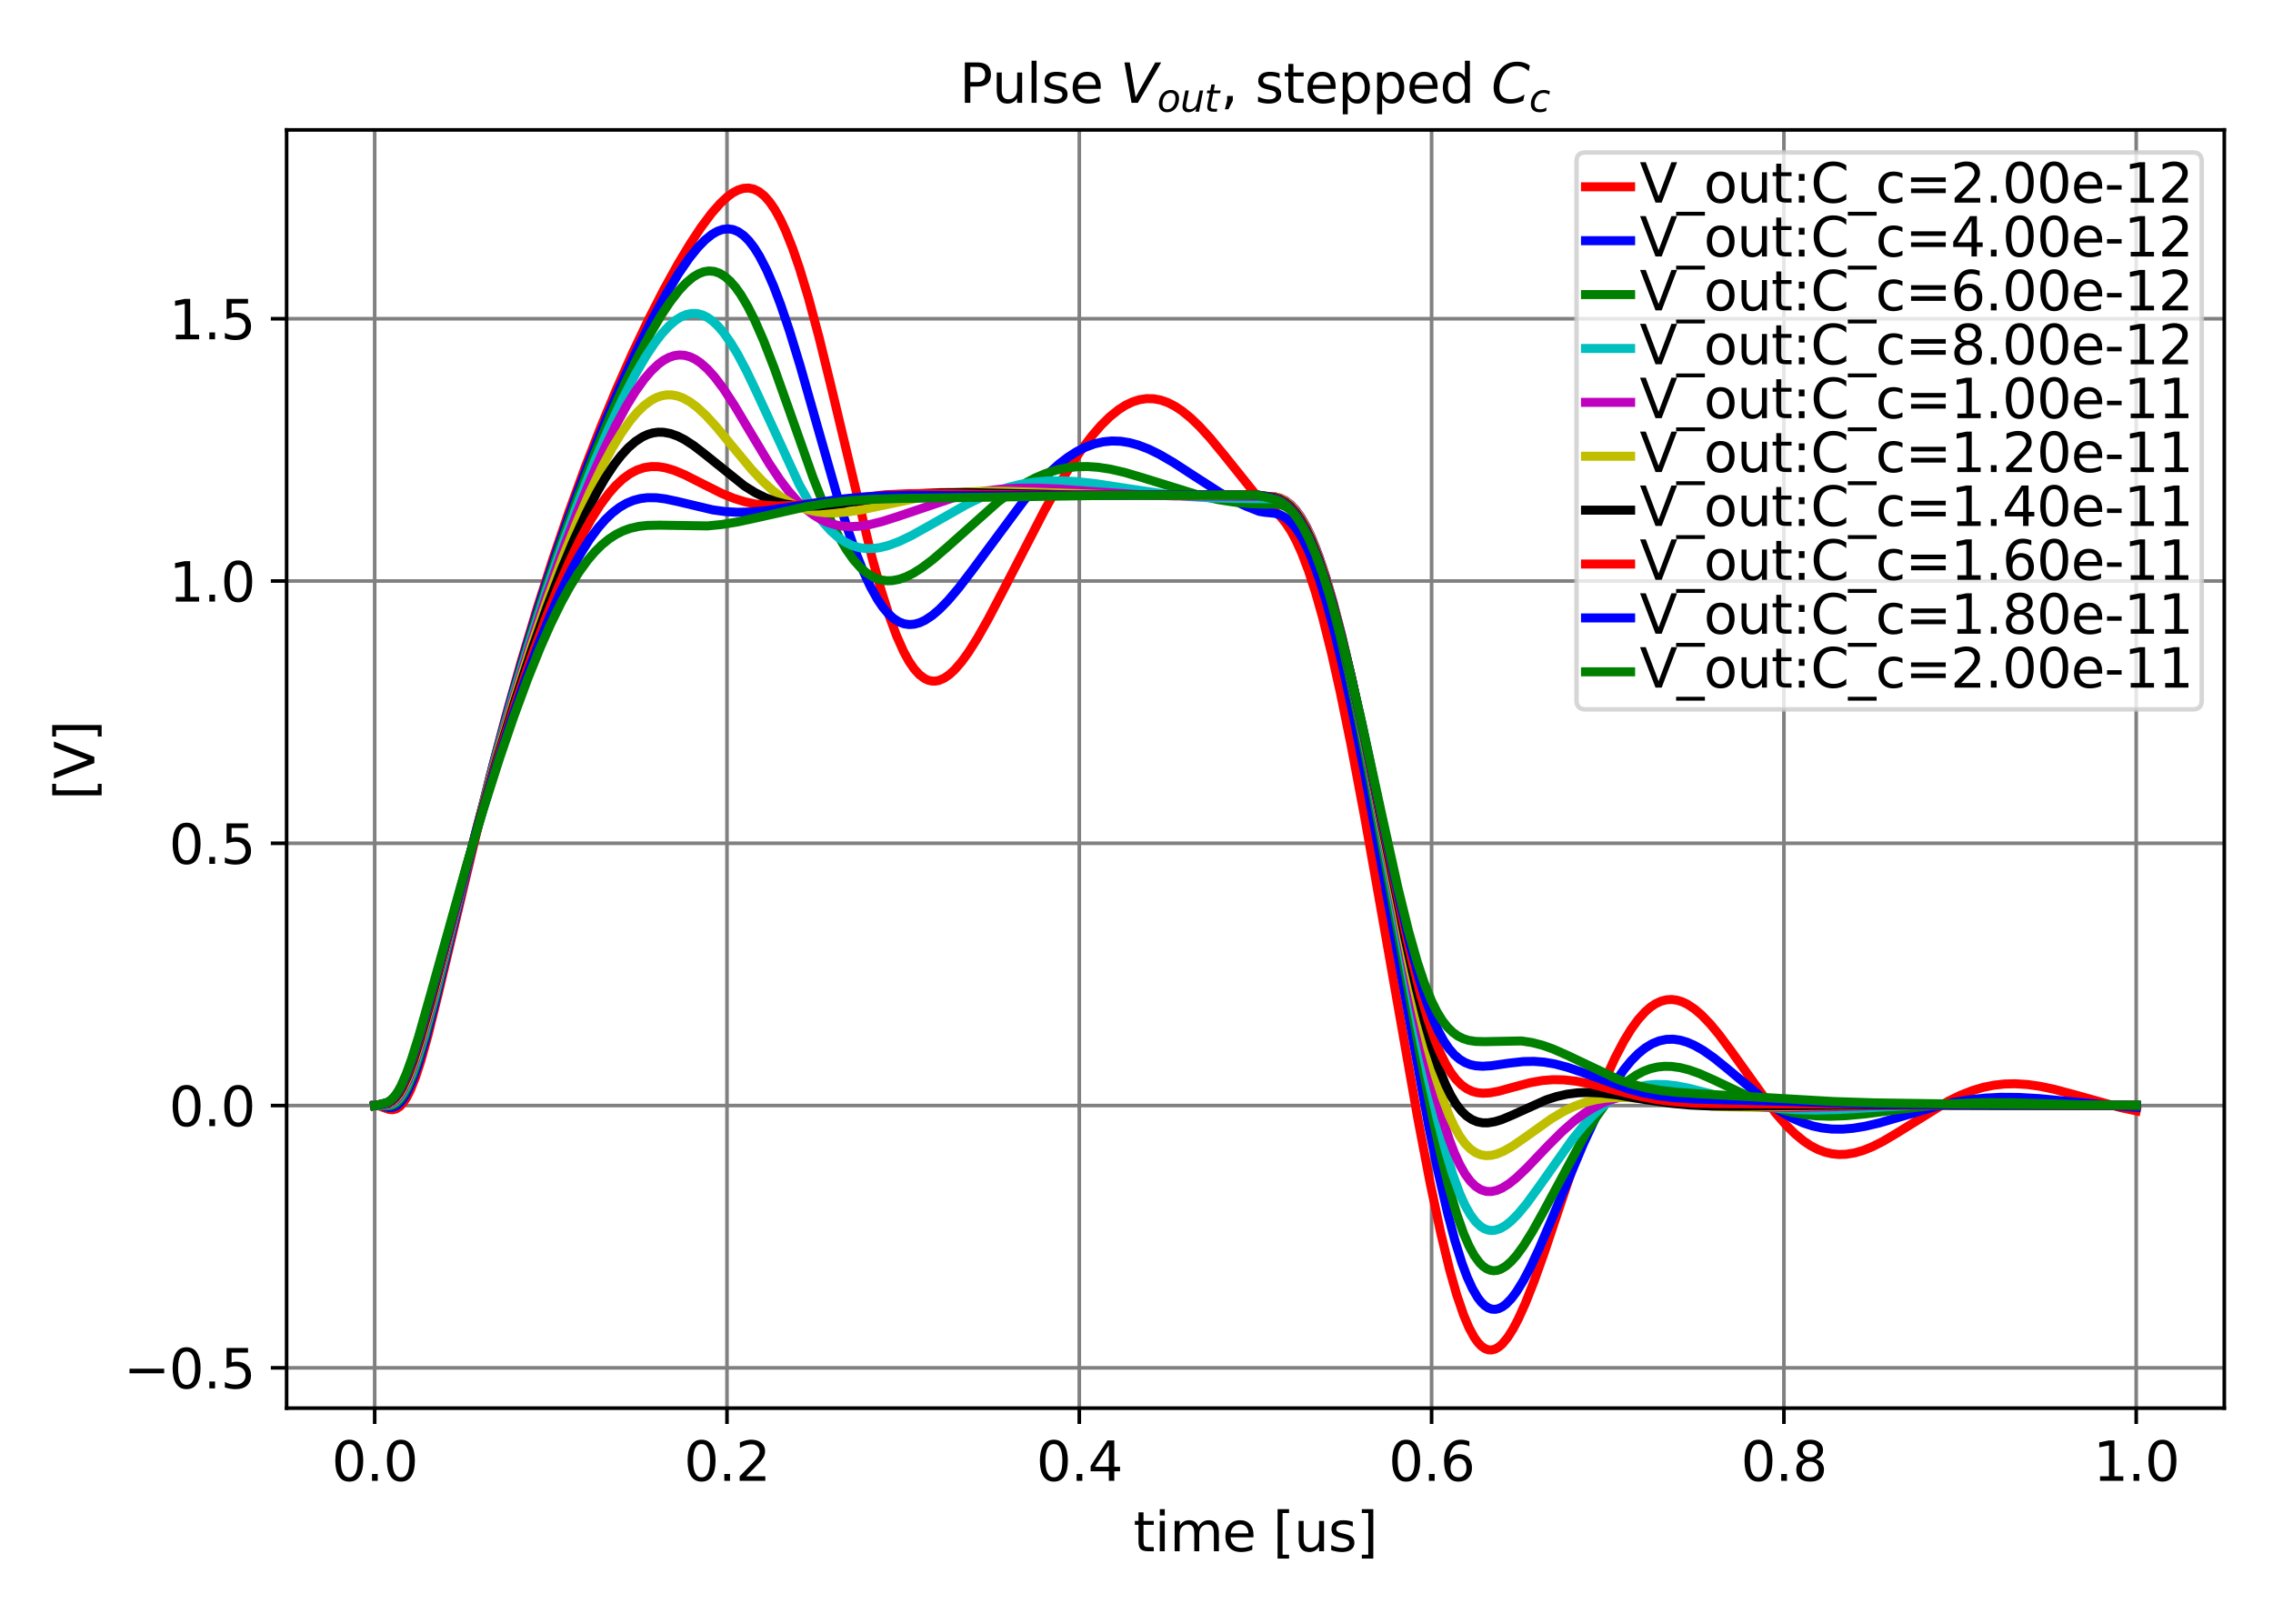 <?xml version="1.0" encoding="utf-8" standalone="no"?>
<!DOCTYPE svg PUBLIC "-//W3C//DTD SVG 1.1//EN"
  "http://www.w3.org/Graphics/SVG/1.1/DTD/svg11.dtd">
<svg xmlns:xlink="http://www.w3.org/1999/xlink" width="504pt" height="360pt" viewBox="0 0 504 360" xmlns="http://www.w3.org/2000/svg" version="1.1">
 <defs>
  <style type="text/css">*{stroke-linejoin: round; stroke-linecap: butt}</style>
 </defs>
 <g id="figure_1">
  <g id="patch_1">
   <path d="M 0 360 
L 504 360 
L 504 0 
L 0 0 
z
" style="fill: #ffffff"/>
  </g>
  <g id="axes_1">
   <g id="patch_2">
    <path d="M 63.55 312.2 
L 493.2 312.2 
L 493.2 28.8 
L 63.55 28.8 
z
" style="fill: #ffffff"/>
   </g>
   <g id="matplotlib.axis_1">
    <g id="xtick_1">
     <g id="line2d_1">
      <path d="M 83.08 312.2 
L 83.08 28.8 
" clip-path="url(#p98643cced7)" style="fill: none; stroke: #808080; stroke-width: 0.8; stroke-linecap: square"/>
     </g>
     <g id="line2d_2">
      <defs>
       <path id="m18261587ef" d="M 0 0 
L 0 3.5 
" style="stroke: #000000; stroke-width: 0.8"/>
      </defs>
      <g>
       <use xlink:href="#m18261587ef" x="83.08" y="312.2" style="stroke: #000000; stroke-width: 0.8"/>
      </g>
     </g>
     <g id="text_1">
      <!-- 0.0 -->
      <g transform="translate(73.538 328.318) scale(0.12 -0.12)">
       <defs>
        <path id="DejaVuSans-30" d="M 2034 4250 
Q 1547 4250 1301 3770 
Q 1056 3291 1056 2328 
Q 1056 1369 1301 889 
Q 1547 409 2034 409 
Q 2525 409 2770 889 
Q 3016 1369 3016 2328 
Q 3016 3291 2770 3770 
Q 2525 4250 2034 4250 
z
M 2034 4750 
Q 2819 4750 3233 4129 
Q 3647 3509 3647 2328 
Q 3647 1150 3233 529 
Q 2819 -91 2034 -91 
Q 1250 -91 836 529 
Q 422 1150 422 2328 
Q 422 3509 836 4129 
Q 1250 4750 2034 4750 
z
" transform="scale(0.016)"/>
        <path id="DejaVuSans-2e" d="M 684 794 
L 1344 794 
L 1344 0 
L 684 0 
L 684 794 
z
" transform="scale(0.016)"/>
       </defs>
       <use xlink:href="#DejaVuSans-30"/>
       <use xlink:href="#DejaVuSans-2e" x="63.623"/>
       <use xlink:href="#DejaVuSans-30" x="95.41"/>
      </g>
     </g>
    </g>
    <g id="xtick_2">
     <g id="line2d_3">
      <path d="M 161.198 312.2 
L 161.198 28.8 
" clip-path="url(#p98643cced7)" style="fill: none; stroke: #808080; stroke-width: 0.8; stroke-linecap: square"/>
     </g>
     <g id="line2d_4">
      <g>
       <use xlink:href="#m18261587ef" x="161.198" y="312.2" style="stroke: #000000; stroke-width: 0.8"/>
      </g>
     </g>
     <g id="text_2">
      <!-- 0.2 -->
      <g transform="translate(151.656 328.318) scale(0.12 -0.12)">
       <defs>
        <path id="DejaVuSans-32" d="M 1228 531 
L 3431 531 
L 3431 0 
L 469 0 
L 469 531 
Q 828 903 1448 1529 
Q 2069 2156 2228 2338 
Q 2531 2678 2651 2914 
Q 2772 3150 2772 3378 
Q 2772 3750 2511 3984 
Q 2250 4219 1831 4219 
Q 1534 4219 1204 4116 
Q 875 4013 500 3803 
L 500 4441 
Q 881 4594 1212 4672 
Q 1544 4750 1819 4750 
Q 2544 4750 2975 4387 
Q 3406 4025 3406 3419 
Q 3406 3131 3298 2873 
Q 3191 2616 2906 2266 
Q 2828 2175 2409 1742 
Q 1991 1309 1228 531 
z
" transform="scale(0.016)"/>
       </defs>
       <use xlink:href="#DejaVuSans-30"/>
       <use xlink:href="#DejaVuSans-2e" x="63.623"/>
       <use xlink:href="#DejaVuSans-32" x="95.41"/>
      </g>
     </g>
    </g>
    <g id="xtick_3">
     <g id="line2d_5">
      <path d="M 239.316 312.2 
L 239.316 28.8 
" clip-path="url(#p98643cced7)" style="fill: none; stroke: #808080; stroke-width: 0.8; stroke-linecap: square"/>
     </g>
     <g id="line2d_6">
      <g>
       <use xlink:href="#m18261587ef" x="239.316" y="312.2" style="stroke: #000000; stroke-width: 0.8"/>
      </g>
     </g>
     <g id="text_3">
      <!-- 0.4 -->
      <g transform="translate(229.774 328.318) scale(0.12 -0.12)">
       <defs>
        <path id="DejaVuSans-34" d="M 2419 4116 
L 825 1625 
L 2419 1625 
L 2419 4116 
z
M 2253 4666 
L 3047 4666 
L 3047 1625 
L 3713 1625 
L 3713 1100 
L 3047 1100 
L 3047 0 
L 2419 0 
L 2419 1100 
L 313 1100 
L 313 1709 
L 2253 4666 
z
" transform="scale(0.016)"/>
       </defs>
       <use xlink:href="#DejaVuSans-30"/>
       <use xlink:href="#DejaVuSans-2e" x="63.623"/>
       <use xlink:href="#DejaVuSans-34" x="95.41"/>
      </g>
     </g>
    </g>
    <g id="xtick_4">
     <g id="line2d_7">
      <path d="M 317.434 312.2 
L 317.434 28.8 
" clip-path="url(#p98643cced7)" style="fill: none; stroke: #808080; stroke-width: 0.8; stroke-linecap: square"/>
     </g>
     <g id="line2d_8">
      <g>
       <use xlink:href="#m18261587ef" x="317.434" y="312.2" style="stroke: #000000; stroke-width: 0.8"/>
      </g>
     </g>
     <g id="text_4">
      <!-- 0.6 -->
      <g transform="translate(307.892 328.318) scale(0.12 -0.12)">
       <defs>
        <path id="DejaVuSans-36" d="M 2113 2584 
Q 1688 2584 1439 2293 
Q 1191 2003 1191 1497 
Q 1191 994 1439 701 
Q 1688 409 2113 409 
Q 2538 409 2786 701 
Q 3034 994 3034 1497 
Q 3034 2003 2786 2293 
Q 2538 2584 2113 2584 
z
M 3366 4563 
L 3366 3988 
Q 3128 4100 2886 4159 
Q 2644 4219 2406 4219 
Q 1781 4219 1451 3797 
Q 1122 3375 1075 2522 
Q 1259 2794 1537 2939 
Q 1816 3084 2150 3084 
Q 2853 3084 3261 2657 
Q 3669 2231 3669 1497 
Q 3669 778 3244 343 
Q 2819 -91 2113 -91 
Q 1303 -91 875 529 
Q 447 1150 447 2328 
Q 447 3434 972 4092 
Q 1497 4750 2381 4750 
Q 2619 4750 2861 4703 
Q 3103 4656 3366 4563 
z
" transform="scale(0.016)"/>
       </defs>
       <use xlink:href="#DejaVuSans-30"/>
       <use xlink:href="#DejaVuSans-2e" x="63.623"/>
       <use xlink:href="#DejaVuSans-36" x="95.41"/>
      </g>
     </g>
    </g>
    <g id="xtick_5">
     <g id="line2d_9">
      <path d="M 395.552 312.2 
L 395.552 28.8 
" clip-path="url(#p98643cced7)" style="fill: none; stroke: #808080; stroke-width: 0.8; stroke-linecap: square"/>
     </g>
     <g id="line2d_10">
      <g>
       <use xlink:href="#m18261587ef" x="395.552" y="312.2" style="stroke: #000000; stroke-width: 0.8"/>
      </g>
     </g>
     <g id="text_5">
      <!-- 0.8 -->
      <g transform="translate(386.01 328.318) scale(0.12 -0.12)">
       <defs>
        <path id="DejaVuSans-38" d="M 2034 2216 
Q 1584 2216 1326 1975 
Q 1069 1734 1069 1313 
Q 1069 891 1326 650 
Q 1584 409 2034 409 
Q 2484 409 2743 651 
Q 3003 894 3003 1313 
Q 3003 1734 2745 1975 
Q 2488 2216 2034 2216 
z
M 1403 2484 
Q 997 2584 770 2862 
Q 544 3141 544 3541 
Q 544 4100 942 4425 
Q 1341 4750 2034 4750 
Q 2731 4750 3128 4425 
Q 3525 4100 3525 3541 
Q 3525 3141 3298 2862 
Q 3072 2584 2669 2484 
Q 3125 2378 3379 2068 
Q 3634 1759 3634 1313 
Q 3634 634 3220 271 
Q 2806 -91 2034 -91 
Q 1263 -91 848 271 
Q 434 634 434 1313 
Q 434 1759 690 2068 
Q 947 2378 1403 2484 
z
M 1172 3481 
Q 1172 3119 1398 2916 
Q 1625 2713 2034 2713 
Q 2441 2713 2670 2916 
Q 2900 3119 2900 3481 
Q 2900 3844 2670 4047 
Q 2441 4250 2034 4250 
Q 1625 4250 1398 4047 
Q 1172 3844 1172 3481 
z
" transform="scale(0.016)"/>
       </defs>
       <use xlink:href="#DejaVuSans-30"/>
       <use xlink:href="#DejaVuSans-2e" x="63.623"/>
       <use xlink:href="#DejaVuSans-38" x="95.41"/>
      </g>
     </g>
    </g>
    <g id="xtick_6">
     <g id="line2d_11">
      <path d="M 473.67 312.2 
L 473.67 28.8 
" clip-path="url(#p98643cced7)" style="fill: none; stroke: #808080; stroke-width: 0.8; stroke-linecap: square"/>
     </g>
     <g id="line2d_12">
      <g>
       <use xlink:href="#m18261587ef" x="473.67" y="312.2" style="stroke: #000000; stroke-width: 0.8"/>
      </g>
     </g>
     <g id="text_6">
      <!-- 1.0 -->
      <g transform="translate(464.129 328.318) scale(0.12 -0.12)">
       <defs>
        <path id="DejaVuSans-31" d="M 794 531 
L 1825 531 
L 1825 4091 
L 703 3866 
L 703 4441 
L 1819 4666 
L 2450 4666 
L 2450 531 
L 3481 531 
L 3481 0 
L 794 0 
L 794 531 
z
" transform="scale(0.016)"/>
       </defs>
       <use xlink:href="#DejaVuSans-31"/>
       <use xlink:href="#DejaVuSans-2e" x="63.623"/>
       <use xlink:href="#DejaVuSans-30" x="95.41"/>
      </g>
     </g>
    </g>
    <g id="text_7">
     <!-- time [us] -->
     <g transform="translate(251.303 343.932) scale(0.12 -0.12)">
      <defs>
       <path id="DejaVuSans-74" d="M 1172 4494 
L 1172 3500 
L 2356 3500 
L 2356 3053 
L 1172 3053 
L 1172 1153 
Q 1172 725 1289 603 
Q 1406 481 1766 481 
L 2356 481 
L 2356 0 
L 1766 0 
Q 1100 0 847 248 
Q 594 497 594 1153 
L 594 3053 
L 172 3053 
L 172 3500 
L 594 3500 
L 594 4494 
L 1172 4494 
z
" transform="scale(0.016)"/>
       <path id="DejaVuSans-69" d="M 603 3500 
L 1178 3500 
L 1178 0 
L 603 0 
L 603 3500 
z
M 603 4863 
L 1178 4863 
L 1178 4134 
L 603 4134 
L 603 4863 
z
" transform="scale(0.016)"/>
       <path id="DejaVuSans-6d" d="M 3328 2828 
Q 3544 3216 3844 3400 
Q 4144 3584 4550 3584 
Q 5097 3584 5394 3201 
Q 5691 2819 5691 2113 
L 5691 0 
L 5113 0 
L 5113 2094 
Q 5113 2597 4934 2840 
Q 4756 3084 4391 3084 
Q 3944 3084 3684 2787 
Q 3425 2491 3425 1978 
L 3425 0 
L 2847 0 
L 2847 2094 
Q 2847 2600 2669 2842 
Q 2491 3084 2119 3084 
Q 1678 3084 1418 2786 
Q 1159 2488 1159 1978 
L 1159 0 
L 581 0 
L 581 3500 
L 1159 3500 
L 1159 2956 
Q 1356 3278 1631 3431 
Q 1906 3584 2284 3584 
Q 2666 3584 2933 3390 
Q 3200 3197 3328 2828 
z
" transform="scale(0.016)"/>
       <path id="DejaVuSans-65" d="M 3597 1894 
L 3597 1613 
L 953 1613 
Q 991 1019 1311 708 
Q 1631 397 2203 397 
Q 2534 397 2845 478 
Q 3156 559 3463 722 
L 3463 178 
Q 3153 47 2828 -22 
Q 2503 -91 2169 -91 
Q 1331 -91 842 396 
Q 353 884 353 1716 
Q 353 2575 817 3079 
Q 1281 3584 2069 3584 
Q 2775 3584 3186 3129 
Q 3597 2675 3597 1894 
z
M 3022 2063 
Q 3016 2534 2758 2815 
Q 2500 3097 2075 3097 
Q 1594 3097 1305 2825 
Q 1016 2553 972 2059 
L 3022 2063 
z
" transform="scale(0.016)"/>
       <path id="DejaVuSans-20" transform="scale(0.016)"/>
       <path id="DejaVuSans-5b" d="M 550 4863 
L 1875 4863 
L 1875 4416 
L 1125 4416 
L 1125 -397 
L 1875 -397 
L 1875 -844 
L 550 -844 
L 550 4863 
z
" transform="scale(0.016)"/>
       <path id="DejaVuSans-75" d="M 544 1381 
L 544 3500 
L 1119 3500 
L 1119 1403 
Q 1119 906 1312 657 
Q 1506 409 1894 409 
Q 2359 409 2629 706 
Q 2900 1003 2900 1516 
L 2900 3500 
L 3475 3500 
L 3475 0 
L 2900 0 
L 2900 538 
Q 2691 219 2414 64 
Q 2138 -91 1772 -91 
Q 1169 -91 856 284 
Q 544 659 544 1381 
z
M 1991 3584 
L 1991 3584 
z
" transform="scale(0.016)"/>
       <path id="DejaVuSans-73" d="M 2834 3397 
L 2834 2853 
Q 2591 2978 2328 3040 
Q 2066 3103 1784 3103 
Q 1356 3103 1142 2972 
Q 928 2841 928 2578 
Q 928 2378 1081 2264 
Q 1234 2150 1697 2047 
L 1894 2003 
Q 2506 1872 2764 1633 
Q 3022 1394 3022 966 
Q 3022 478 2636 193 
Q 2250 -91 1575 -91 
Q 1294 -91 989 -36 
Q 684 19 347 128 
L 347 722 
Q 666 556 975 473 
Q 1284 391 1588 391 
Q 1994 391 2212 530 
Q 2431 669 2431 922 
Q 2431 1156 2273 1281 
Q 2116 1406 1581 1522 
L 1381 1569 
Q 847 1681 609 1914 
Q 372 2147 372 2553 
Q 372 3047 722 3315 
Q 1072 3584 1716 3584 
Q 2034 3584 2315 3537 
Q 2597 3491 2834 3397 
z
" transform="scale(0.016)"/>
       <path id="DejaVuSans-5d" d="M 1947 4863 
L 1947 -844 
L 622 -844 
L 622 -397 
L 1369 -397 
L 1369 4416 
L 622 4416 
L 622 4863 
L 1947 4863 
z
" transform="scale(0.016)"/>
      </defs>
      <use xlink:href="#DejaVuSans-74"/>
      <use xlink:href="#DejaVuSans-69" x="39.209"/>
      <use xlink:href="#DejaVuSans-6d" x="66.992"/>
      <use xlink:href="#DejaVuSans-65" x="164.404"/>
      <use xlink:href="#DejaVuSans-20" x="225.928"/>
      <use xlink:href="#DejaVuSans-5b" x="257.715"/>
      <use xlink:href="#DejaVuSans-75" x="296.729"/>
      <use xlink:href="#DejaVuSans-73" x="360.107"/>
      <use xlink:href="#DejaVuSans-5d" x="412.207"/>
     </g>
    </g>
   </g>
   <g id="matplotlib.axis_2">
    <g id="ytick_1">
     <g id="line2d_13">
      <path d="M 63.55 303.259 
L 493.2 303.259 
" clip-path="url(#p98643cced7)" style="fill: none; stroke: #808080; stroke-width: 0.8; stroke-linecap: square"/>
     </g>
     <g id="line2d_14">
      <defs>
       <path id="m43fe9dcb96" d="M 0 0 
L -3.5 0 
" style="stroke: #000000; stroke-width: 0.8"/>
      </defs>
      <g>
       <use xlink:href="#m43fe9dcb96" x="63.55" y="303.259" style="stroke: #000000; stroke-width: 0.8"/>
      </g>
     </g>
     <g id="text_8">
      <!-- −0.5 -->
      <g transform="translate(27.411 307.818) scale(0.12 -0.12)">
       <defs>
        <path id="DejaVuSans-2212" d="M 678 2272 
L 4684 2272 
L 4684 1741 
L 678 1741 
L 678 2272 
z
" transform="scale(0.016)"/>
        <path id="DejaVuSans-35" d="M 691 4666 
L 3169 4666 
L 3169 4134 
L 1269 4134 
L 1269 2991 
Q 1406 3038 1543 3061 
Q 1681 3084 1819 3084 
Q 2600 3084 3056 2656 
Q 3513 2228 3513 1497 
Q 3513 744 3044 326 
Q 2575 -91 1722 -91 
Q 1428 -91 1123 -41 
Q 819 9 494 109 
L 494 744 
Q 775 591 1075 516 
Q 1375 441 1709 441 
Q 2250 441 2565 725 
Q 2881 1009 2881 1497 
Q 2881 1984 2565 2268 
Q 2250 2553 1709 2553 
Q 1456 2553 1204 2497 
Q 953 2441 691 2322 
L 691 4666 
z
" transform="scale(0.016)"/>
       </defs>
       <use xlink:href="#DejaVuSans-2212"/>
       <use xlink:href="#DejaVuSans-30" x="83.789"/>
       <use xlink:href="#DejaVuSans-2e" x="147.412"/>
       <use xlink:href="#DejaVuSans-35" x="179.199"/>
      </g>
     </g>
    </g>
    <g id="ytick_2">
     <g id="line2d_15">
      <path d="M 63.55 245.11 
L 493.2 245.11 
" clip-path="url(#p98643cced7)" style="fill: none; stroke: #808080; stroke-width: 0.8; stroke-linecap: square"/>
     </g>
     <g id="line2d_16">
      <g>
       <use xlink:href="#m43fe9dcb96" x="63.55" y="245.11" style="stroke: #000000; stroke-width: 0.8"/>
      </g>
     </g>
     <g id="text_9">
      <!-- 0.0 -->
      <g transform="translate(37.466 249.67) scale(0.12 -0.12)">
       <use xlink:href="#DejaVuSans-30"/>
       <use xlink:href="#DejaVuSans-2e" x="63.623"/>
       <use xlink:href="#DejaVuSans-30" x="95.41"/>
      </g>
     </g>
    </g>
    <g id="ytick_3">
     <g id="line2d_17">
      <path d="M 63.55 186.962 
L 493.2 186.962 
" clip-path="url(#p98643cced7)" style="fill: none; stroke: #808080; stroke-width: 0.8; stroke-linecap: square"/>
     </g>
     <g id="line2d_18">
      <g>
       <use xlink:href="#m43fe9dcb96" x="63.55" y="186.962" style="stroke: #000000; stroke-width: 0.8"/>
      </g>
     </g>
     <g id="text_10">
      <!-- 0.5 -->
      <g transform="translate(37.466 191.521) scale(0.12 -0.12)">
       <use xlink:href="#DejaVuSans-30"/>
       <use xlink:href="#DejaVuSans-2e" x="63.623"/>
       <use xlink:href="#DejaVuSans-35" x="95.41"/>
      </g>
     </g>
    </g>
    <g id="ytick_4">
     <g id="line2d_19">
      <path d="M 63.55 128.814 
L 493.2 128.814 
" clip-path="url(#p98643cced7)" style="fill: none; stroke: #808080; stroke-width: 0.8; stroke-linecap: square"/>
     </g>
     <g id="line2d_20">
      <g>
       <use xlink:href="#m43fe9dcb96" x="63.55" y="128.814" style="stroke: #000000; stroke-width: 0.8"/>
      </g>
     </g>
     <g id="text_11">
      <!-- 1.0 -->
      <g transform="translate(37.466 133.373) scale(0.12 -0.12)">
       <use xlink:href="#DejaVuSans-31"/>
       <use xlink:href="#DejaVuSans-2e" x="63.623"/>
       <use xlink:href="#DejaVuSans-30" x="95.41"/>
      </g>
     </g>
    </g>
    <g id="ytick_5">
     <g id="line2d_21">
      <path d="M 63.55 70.666 
L 493.2 70.666 
" clip-path="url(#p98643cced7)" style="fill: none; stroke: #808080; stroke-width: 0.8; stroke-linecap: square"/>
     </g>
     <g id="line2d_22">
      <g>
       <use xlink:href="#m43fe9dcb96" x="63.55" y="70.666" style="stroke: #000000; stroke-width: 0.8"/>
      </g>
     </g>
     <g id="text_12">
      <!-- 1.5 -->
      <g transform="translate(37.466 75.225) scale(0.12 -0.12)">
       <use xlink:href="#DejaVuSans-31"/>
       <use xlink:href="#DejaVuSans-2e" x="63.623"/>
       <use xlink:href="#DejaVuSans-35" x="95.41"/>
      </g>
     </g>
    </g>
    <g id="text_13">
     <!--  [V] -->
     <g transform="translate(20.915 181.193) rotate(-90) scale(0.12 -0.12)">
      <defs>
       <path id="DejaVuSans-56" d="M 1831 0 
L 50 4666 
L 709 4666 
L 2188 738 
L 3669 4666 
L 4325 4666 
L 2547 0 
L 1831 0 
z
" transform="scale(0.016)"/>
      </defs>
      <use xlink:href="#DejaVuSans-20"/>
      <use xlink:href="#DejaVuSans-5b" x="31.787"/>
      <use xlink:href="#DejaVuSans-56" x="70.801"/>
      <use xlink:href="#DejaVuSans-5d" x="139.209"/>
     </g>
    </g>
   </g>
   <g id="line2d_23">
    <path d="M 83.08 245.11 
L 83.958 245.155 
L 85.13 245.582 
L 86.302 245.979 
L 87.083 246.037 
L 87.864 245.838 
L 88.645 245.33 
L 89.427 244.48 
L 90.208 243.274 
L 90.989 241.716 
L 92.161 238.758 
L 93.332 235.146 
L 94.895 229.534 
L 97.238 220.034 
L 108.566 172.467 
L 112.081 159.13 
L 115.596 146.603 
L 119.111 134.854 
L 122.627 123.84 
L 126.142 113.52 
L 129.657 103.851 
L 133.173 94.797 
L 136.688 86.322 
L 140.203 78.399 
L 143.719 71.006 
L 147.234 64.139 
L 150.359 58.495 
L 153.093 53.954 
L 155.436 50.413 
L 157.78 47.279 
L 159.733 45.063 
L 161.295 43.618 
L 162.467 42.763 
L 163.639 42.137 
L 164.811 41.769 
L 165.982 41.689 
L 167.154 41.928 
L 168.326 42.51 
L 169.498 43.459 
L 170.669 44.789 
L 171.841 46.51 
L 173.013 48.625 
L 174.185 51.128 
L 175.747 55.048 
L 177.31 59.593 
L 179.262 66.061 
L 181.606 74.785 
L 184.34 85.927 
L 193.324 123.501 
L 195.277 130.526 
L 197.23 136.702 
L 198.792 140.923 
L 200.354 144.436 
L 201.526 146.581 
L 202.698 148.298 
L 203.87 149.588 
L 205.041 150.458 
L 205.823 150.812 
L 206.604 150.993 
L 207.385 151.007 
L 208.166 150.863 
L 209.338 150.368 
L 210.51 149.565 
L 211.682 148.489 
L 213.244 146.681 
L 214.806 144.518 
L 216.759 141.418 
L 219.103 137.276 
L 222.618 130.557 
L 231.602 113.144 
L 234.726 107.603 
L 237.461 103.149 
L 239.804 99.684 
L 242.148 96.598 
L 244.101 94.348 
L 246.054 92.422 
L 248.006 90.844 
L 249.569 89.848 
L 251.131 89.101 
L 252.694 88.609 
L 254.256 88.379 
L 255.818 88.413 
L 257.381 88.708 
L 258.943 89.258 
L 260.505 90.055 
L 262.068 91.084 
L 264.021 92.669 
L 265.974 94.546 
L 268.317 97.113 
L 271.442 100.906 
L 279.234 110.633 
L 280.406 111.609 
L 282.75 113.384 
L 283.921 114.528 
L 285.093 115.968 
L 286.265 117.758 
L 287.437 119.935 
L 288.608 122.52 
L 290.171 126.617 
L 291.733 131.448 
L 293.296 136.98 
L 295.249 144.803 
L 297.201 153.523 
L 299.545 164.978 
L 302.67 181.545 
L 306.966 205.818 
L 314.387 248.038 
L 317.122 262.331 
L 319.465 273.392 
L 321.418 281.459 
L 322.98 286.985 
L 324.543 291.569 
L 325.715 294.335 
L 326.886 296.498 
L 327.668 297.599 
L 328.449 298.426 
L 329.23 298.982 
L 330.011 299.271 
L 330.792 299.301 
L 331.573 299.081 
L 332.355 298.623 
L 333.136 297.938 
L 334.308 296.516 
L 335.479 294.668 
L 336.651 292.443 
L 338.214 288.984 
L 340.166 284.034 
L 342.51 277.46 
L 346.807 264.594 
L 351.103 251.939 
L 353.837 244.52 
L 356.181 238.768 
L 358.134 234.5 
L 360.087 230.776 
L 361.649 228.222 
L 363.211 226.07 
L 364.774 224.334 
L 365.945 223.311 
L 367.117 222.528 
L 368.289 221.985 
L 369.461 221.676 
L 370.633 221.598 
L 371.804 221.742 
L 372.976 222.098 
L 374.148 222.656 
L 375.71 223.69 
L 377.273 225.023 
L 379.226 227.053 
L 381.179 229.41 
L 383.913 233.099 
L 393.677 246.736 
L 396.021 249.433 
L 397.974 251.366 
L 399.927 252.976 
L 401.489 254.018 
L 403.052 254.836 
L 404.614 255.428 
L 406.176 255.8 
L 407.739 255.958 
L 409.301 255.916 
L 411.254 255.602 
L 413.207 255.031 
L 415.16 254.24 
L 417.503 253.058 
L 420.628 251.205 
L 431.955 244.163 
L 434.689 242.835 
L 437.424 241.766 
L 439.767 241.075 
L 442.111 240.599 
L 444.454 240.337 
L 446.798 240.278 
L 449.532 240.444 
L 452.266 240.83 
L 455.391 241.484 
L 459.687 242.629 
L 470.233 245.566 
L 473.67 246.29 
L 473.67 246.29 
" clip-path="url(#p98643cced7)" style="fill: none; stroke: #ff0000; stroke-width: 2; stroke-linecap: square"/>
   </g>
   <g id="line2d_24">
    <path d="M 83.08 245.11 
L 84.437 245.168 
L 86.39 245.564 
L 87.171 245.473 
L 87.953 245.119 
L 88.734 244.455 
L 89.515 243.455 
L 90.296 242.113 
L 91.468 239.482 
L 92.64 236.183 
L 94.202 230.95 
L 96.155 223.482 
L 99.67 208.859 
L 105.529 184.498 
L 109.435 169.242 
L 113.341 154.943 
L 116.856 142.884 
L 120.372 131.561 
L 123.887 120.938 
L 127.402 110.977 
L 130.918 101.644 
L 134.433 92.91 
L 137.948 84.754 
L 141.464 77.169 
L 144.588 70.923 
L 147.713 65.192 
L 150.447 60.677 
L 152.791 57.27 
L 154.744 54.843 
L 156.306 53.232 
L 157.868 51.974 
L 159.04 51.297 
L 160.212 50.877 
L 161.384 50.738 
L 162.555 50.904 
L 163.727 51.394 
L 164.899 52.223 
L 166.071 53.4 
L 167.243 54.93 
L 168.414 56.809 
L 169.977 59.844 
L 171.539 63.448 
L 173.101 67.57 
L 175.054 73.353 
L 177.398 81.017 
L 180.913 93.383 
L 185.6 109.815 
L 187.944 117.282 
L 189.897 122.836 
L 191.459 126.743 
L 193.022 130.115 
L 194.584 132.919 
L 195.756 134.638 
L 196.927 136.028 
L 198.099 137.093 
L 199.271 137.845 
L 200.443 138.298 
L 201.615 138.469 
L 202.786 138.378 
L 203.958 138.047 
L 205.13 137.498 
L 206.692 136.468 
L 208.255 135.144 
L 210.208 133.155 
L 212.551 130.394 
L 215.676 126.302 
L 227.003 111.026 
L 229.737 107.831 
L 232.471 104.991 
L 234.815 102.886 
L 236.768 101.387 
L 238.721 100.137 
L 240.674 99.145 
L 242.627 98.42 
L 244.58 97.963 
L 246.533 97.77 
L 248.485 97.835 
L 250.438 98.144 
L 252.391 98.679 
L 254.735 99.585 
L 257.078 100.734 
L 260.203 102.551 
L 264.89 105.606 
L 270.359 109.124 
L 273.483 110.886 
L 276.217 112.193 
L 279.234 113.386 
L 280.406 113.577 
L 282.75 113.811 
L 283.921 114.171 
L 285.093 114.819 
L 286.265 115.819 
L 287.437 117.213 
L 288.608 119.032 
L 289.78 121.292 
L 290.952 123.997 
L 292.514 128.289 
L 294.077 133.332 
L 295.639 139.074 
L 297.592 147.139 
L 299.936 157.937 
L 302.67 171.764 
L 306.185 190.886 
L 316.731 249.361 
L 319.075 260.717 
L 321.028 269.135 
L 322.59 275.016 
L 324.152 280.022 
L 325.324 283.151 
L 326.496 285.718 
L 327.668 287.709 
L 328.449 288.717 
L 329.23 289.473 
L 330.011 289.982 
L 330.792 290.252 
L 331.573 290.292 
L 332.355 290.114 
L 333.136 289.73 
L 333.917 289.152 
L 335.089 287.953 
L 336.261 286.398 
L 337.823 283.855 
L 339.385 280.876 
L 341.338 276.697 
L 344.463 269.373 
L 351.103 253.569 
L 353.837 247.712 
L 356.181 243.231 
L 358.134 239.951 
L 360.087 237.127 
L 361.649 235.216 
L 363.211 233.624 
L 364.774 232.356 
L 366.336 231.409 
L 367.898 230.776 
L 369.461 230.447 
L 371.023 230.403 
L 372.586 230.626 
L 374.148 231.092 
L 375.71 231.774 
L 377.663 232.887 
L 380.007 234.528 
L 382.741 236.73 
L 392.506 244.865 
L 395.24 246.694 
L 397.583 247.986 
L 399.927 249 
L 401.88 249.627 
L 403.833 250.056 
L 406.176 250.325 
L 408.52 250.347 
L 410.863 250.154 
L 413.598 249.702 
L 416.722 248.965 
L 421.409 247.607 
L 429.221 245.335 
L 433.127 244.437 
L 436.642 243.839 
L 440.158 243.457 
L 443.673 243.285 
L 447.579 243.312 
L 452.266 243.581 
L 458.906 244.215 
L 469.843 245.258 
L 473.67 245.497 
L 473.67 245.497 
" clip-path="url(#p98643cced7)" style="fill: none; stroke: #0000ff; stroke-width: 2; stroke-linecap: square"/>
   </g>
   <g id="line2d_25">
    <path d="M 83.08 245.11 
L 85.345 245.205 
L 86.517 245.209 
L 87.298 244.967 
L 88.079 244.452 
L 88.86 243.625 
L 89.641 242.467 
L 90.422 240.981 
L 91.594 238.171 
L 92.766 234.753 
L 94.328 229.456 
L 96.672 220.484 
L 101.75 199.647 
L 106.437 180.868 
L 110.343 166.124 
L 114.248 152.292 
L 117.764 140.614 
L 121.279 129.641 
L 124.794 119.343 
L 128.31 109.691 
L 131.825 100.664 
L 135.34 92.253 
L 138.465 85.303 
L 141.59 78.883 
L 144.324 73.76 
L 146.668 69.806 
L 148.62 66.883 
L 150.573 64.37 
L 152.136 62.71 
L 153.698 61.413 
L 154.87 60.708 
L 156.042 60.255 
L 157.213 60.074 
L 158.385 60.18 
L 159.557 60.587 
L 160.729 61.303 
L 161.901 62.331 
L 163.072 63.669 
L 164.244 65.31 
L 165.806 67.948 
L 167.369 71.061 
L 169.322 75.534 
L 171.665 81.582 
L 174.79 90.367 
L 180.258 105.822 
L 182.602 111.761 
L 184.555 116.15 
L 186.117 119.225 
L 187.68 121.876 
L 189.242 124.085 
L 190.804 125.849 
L 191.976 126.883 
L 193.148 127.68 
L 194.32 128.249 
L 195.491 128.603 
L 196.663 128.757 
L 197.835 128.726 
L 199.397 128.425 
L 200.96 127.864 
L 202.522 127.08 
L 204.475 125.844 
L 206.819 124.072 
L 209.943 121.388 
L 221.27 111.297 
L 224.395 108.976 
L 227.129 107.239 
L 229.473 105.997 
L 231.816 104.997 
L 234.16 104.245 
L 236.503 103.74 
L 238.847 103.476 
L 241.191 103.438 
L 243.534 103.606 
L 246.268 104.028 
L 249.393 104.75 
L 253.299 105.901 
L 266.188 109.906 
L 270.094 110.769 
L 273.61 111.322 
L 277.125 111.657 
L 280.797 111.789 
L 282.75 111.703 
L 283.921 111.887 
L 285.093 112.357 
L 286.265 113.175 
L 287.437 114.385 
L 288.608 116.018 
L 289.78 118.093 
L 290.952 120.614 
L 292.124 123.58 
L 293.686 128.205 
L 295.249 133.553 
L 297.201 141.167 
L 299.154 149.689 
L 301.498 160.914 
L 304.232 175.073 
L 308.138 196.541 
L 314.778 233.229 
L 317.512 247.04 
L 319.465 255.935 
L 321.418 263.755 
L 322.98 269.093 
L 324.543 273.522 
L 325.715 276.215 
L 326.886 278.36 
L 328.058 279.961 
L 328.839 280.734 
L 329.621 281.281 
L 330.402 281.609 
L 331.183 281.73 
L 331.964 281.656 
L 332.745 281.4 
L 333.917 280.701 
L 335.089 279.668 
L 336.261 278.345 
L 337.823 276.208 
L 339.776 273.076 
L 342.119 268.869 
L 351.494 251.504 
L 353.837 247.815 
L 355.79 245.093 
L 357.743 242.726 
L 359.696 240.736 
L 361.258 239.423 
L 362.821 238.355 
L 364.383 237.531 
L 365.945 236.94 
L 367.508 236.572 
L 369.07 236.411 
L 370.633 236.44 
L 372.586 236.713 
L 374.538 237.211 
L 376.882 238.045 
L 380.007 239.435 
L 391.334 244.793 
L 394.459 245.876 
L 397.193 246.595 
L 399.927 247.095 
L 402.661 247.385 
L 405.786 247.488 
L 409.301 247.362 
L 413.598 246.962 
L 421.019 245.989 
L 428.44 245.1 
L 433.908 244.672 
L 439.377 244.471 
L 445.626 244.476 
L 454.61 244.737 
L 469.843 245.182 
L 473.67 245.23 
L 473.67 245.23 
" clip-path="url(#p98643cced7)" style="fill: none; stroke: #008000; stroke-width: 2; stroke-linecap: square"/>
   </g>
   <g id="line2d_26">
    <path d="M 83.08 245.11 
L 86.189 245.001 
L 86.97 244.76 
L 87.751 244.263 
L 88.532 243.466 
L 89.313 242.349 
L 90.095 240.909 
L 91.266 238.18 
L 92.438 234.854 
L 94 229.693 
L 96.344 220.949 
L 101.031 202.166 
L 106.109 182.172 
L 110.015 167.66 
L 113.921 154.014 
L 117.827 141.241 
L 121.342 130.471 
L 124.857 120.372 
L 128.372 110.928 
L 131.888 102.141 
L 135.013 94.904 
L 138.137 88.255 
L 140.871 82.994 
L 143.215 78.977 
L 145.168 76.045 
L 146.73 74.018 
L 148.293 72.314 
L 149.855 70.976 
L 151.027 70.234 
L 152.199 69.736 
L 153.37 69.493 
L 154.542 69.516 
L 155.714 69.811 
L 156.886 70.382 
L 158.057 71.226 
L 159.229 72.337 
L 160.401 73.705 
L 161.963 75.901 
L 163.526 78.481 
L 165.479 82.159 
L 167.822 87.069 
L 177.196 107.386 
L 179.149 110.883 
L 181.102 113.915 
L 182.665 115.975 
L 184.227 117.702 
L 185.789 119.095 
L 187.352 120.164 
L 188.914 120.927 
L 190.476 121.406 
L 192.039 121.626 
L 193.601 121.617 
L 195.164 121.406 
L 197.116 120.902 
L 199.46 120.016 
L 202.194 118.702 
L 206.1 116.521 
L 214.302 111.859 
L 217.818 110.162 
L 220.943 108.905 
L 223.677 108.024 
L 226.411 107.358 
L 229.145 106.905 
L 232.27 106.633 
L 235.394 106.596 
L 238.91 106.789 
L 243.206 107.273 
L 249.846 108.291 
L 258.049 109.507 
L 263.517 110.08 
L 268.595 110.392 
L 274.063 110.504 
L 283.437 110.6 
L 284.609 110.978 
L 285.781 111.673 
L 286.952 112.736 
L 288.124 114.203 
L 289.296 116.094 
L 290.468 118.422 
L 291.639 121.186 
L 293.202 125.534 
L 294.764 130.605 
L 296.717 137.877 
L 298.67 146.07 
L 301.014 156.926 
L 303.748 170.691 
L 307.654 191.649 
L 314.294 227.425 
L 316.637 238.928 
L 318.59 247.598 
L 320.543 255.186 
L 322.106 260.344 
L 323.668 264.615 
L 324.84 267.214 
L 326.011 269.293 
L 327.183 270.866 
L 328.355 271.955 
L 329.136 272.428 
L 329.917 272.711 
L 330.699 272.815 
L 331.48 272.753 
L 332.652 272.379 
L 333.823 271.705 
L 334.995 270.776 
L 336.557 269.21 
L 338.51 266.857 
L 341.245 263.102 
L 348.666 252.597 
L 351.009 249.704 
L 353.353 247.167 
L 355.306 245.357 
L 357.259 243.839 
L 359.212 242.615 
L 361.165 241.679 
L 363.118 241.018 
L 365.071 240.609 
L 367.024 240.428 
L 369.367 240.468 
L 371.711 240.738 
L 374.445 241.268 
L 378.351 242.264 
L 386.944 244.516 
L 390.85 245.272 
L 394.365 245.742 
L 398.271 246.034 
L 402.567 246.116 
L 407.645 245.98 
L 417.41 245.433 
L 426.784 245.009 
L 434.986 244.872 
L 446.313 244.936 
L 471.311 245.125 
L 473.67 245.125 
L 473.67 245.125 
" clip-path="url(#p98643cced7)" style="fill: none; stroke: #00bfbf; stroke-width: 2; stroke-linecap: square"/>
   </g>
   <g id="line2d_27">
    <path d="M 83.08 245.11 
L 83.845 245.003 
L 86.189 244.807 
L 86.97 244.481 
L 87.751 243.893 
L 88.532 243.003 
L 89.313 241.794 
L 90.485 239.395 
L 91.657 236.363 
L 93.219 231.532 
L 95.172 224.621 
L 98.297 212.575 
L 105.718 183.705 
L 109.624 169.428 
L 113.53 155.983 
L 117.436 143.389 
L 120.951 132.777 
L 124.467 122.847 
L 127.982 113.609 
L 131.107 106.007 
L 133.841 99.867 
L 136.575 94.271 
L 138.918 89.975 
L 140.871 86.809 
L 142.824 84.078 
L 144.387 82.248 
L 145.949 80.768 
L 147.121 79.905 
L 148.293 79.268 
L 149.464 78.864 
L 150.636 78.7 
L 151.808 78.779 
L 152.98 79.1 
L 154.151 79.658 
L 155.323 80.446 
L 156.886 81.832 
L 158.448 83.567 
L 160.401 86.156 
L 162.744 89.733 
L 166.26 95.632 
L 170.556 102.79 
L 172.9 106.298 
L 174.853 108.882 
L 176.806 111.106 
L 178.759 112.946 
L 180.321 114.138 
L 181.883 115.087 
L 183.446 115.806 
L 185.008 116.309 
L 186.571 116.617 
L 188.523 116.758 
L 190.476 116.667 
L 192.82 116.311 
L 195.554 115.639 
L 199.069 114.519 
L 211.178 110.431 
L 214.693 109.555 
L 218.208 108.898 
L 221.724 108.466 
L 225.63 108.227 
L 229.926 108.213 
L 235.004 108.434 
L 243.987 109.103 
L 252.971 109.69 
L 260.392 109.944 
L 268.595 109.991 
L 279.922 110.03 
L 282.656 110.132 
L 283.828 110.414 
L 284.999 110.963 
L 286.171 111.84 
L 287.343 113.087 
L 288.515 114.735 
L 289.687 116.8 
L 290.858 119.289 
L 292.421 123.26 
L 293.983 127.951 
L 295.545 133.317 
L 297.498 140.886 
L 299.842 151.064 
L 302.576 164.145 
L 306.091 182.257 
L 313.903 223.063 
L 316.247 233.977 
L 318.2 242.069 
L 319.762 247.728 
L 321.324 252.57 
L 322.496 255.632 
L 323.668 258.198 
L 324.84 260.272 
L 326.011 261.873 
L 327.183 263.026 
L 328.355 263.767 
L 329.527 264.135 
L 330.699 264.171 
L 331.87 263.919 
L 333.042 263.421 
L 334.604 262.445 
L 336.167 261.193 
L 338.51 258.97 
L 343.197 254.056 
L 346.322 250.932 
L 349.056 248.523 
L 351.4 246.773 
L 353.353 245.559 
L 355.306 244.572 
L 357.259 243.809 
L 359.212 243.256 
L 361.555 242.846 
L 363.899 242.674 
L 366.633 242.718 
L 369.758 242.999 
L 374.445 243.674 
L 382.647 244.875 
L 387.334 245.323 
L 392.021 245.552 
L 397.49 245.591 
L 405.692 245.395 
L 420.534 245.034 
L 432.643 245.001 
L 473.67 245.087 
L 473.67 245.087 
" clip-path="url(#p98643cced7)" style="fill: none; stroke: #bf00bf; stroke-width: 2; stroke-linecap: square"/>
   </g>
   <g id="line2d_28">
    <path d="M 83.08 245.11 
L 83.645 245.023 
L 86.579 244.479 
L 87.36 243.951 
L 88.142 243.132 
L 88.923 241.999 
L 89.704 240.55 
L 90.876 237.824 
L 92.048 234.529 
L 93.61 229.466 
L 95.953 220.981 
L 101.812 198.435 
L 106.499 180.919 
L 110.405 167.131 
L 114.311 154.165 
L 117.827 143.221 
L 121.342 132.975 
L 124.857 123.451 
L 127.982 115.631 
L 130.716 109.337 
L 133.45 103.624 
L 135.794 99.259 
L 137.747 96.053 
L 139.7 93.29 
L 141.262 91.434 
L 142.824 89.918 
L 144.387 88.763 
L 145.558 88.143 
L 146.73 87.738 
L 147.902 87.548 
L 149.074 87.572 
L 150.246 87.804 
L 151.417 88.236 
L 152.98 89.1 
L 154.542 90.263 
L 156.495 92.072 
L 158.839 94.635 
L 162.354 98.912 
L 166.65 104.085 
L 168.994 106.589 
L 171.337 108.747 
L 173.29 110.242 
L 175.243 111.452 
L 177.196 112.38 
L 179.149 113.045 
L 181.102 113.469 
L 183.055 113.683 
L 185.399 113.706 
L 188.133 113.48 
L 191.258 112.989 
L 196.335 111.923 
L 203.757 110.369 
L 208.444 109.634 
L 212.74 109.19 
L 217.427 108.947 
L 222.505 108.917 
L 229.536 109.122 
L 247.893 109.756 
L 258.439 109.818 
L 279.531 109.862 
L 283.046 110.253 
L 284.218 110.684 
L 285.39 111.398 
L 286.562 112.447 
L 287.734 113.867 
L 288.905 115.683 
L 290.077 117.907 
L 291.249 120.542 
L 292.811 124.682 
L 294.374 129.509 
L 296.327 136.437 
L 298.28 144.251 
L 300.623 154.614 
L 303.357 167.755 
L 307.654 189.707 
L 312.341 213.456 
L 314.684 224.333 
L 316.637 232.472 
L 318.2 238.215 
L 319.762 243.176 
L 321.324 247.302 
L 322.496 249.838 
L 323.668 251.906 
L 324.84 253.525 
L 326.011 254.727 
L 327.183 255.548 
L 328.355 256.029 
L 329.527 256.213 
L 330.699 256.143 
L 331.87 255.859 
L 333.433 255.216 
L 335.386 254.102 
L 338.12 252.212 
L 343.979 248.041 
L 346.713 246.42 
L 349.056 245.295 
L 351.4 244.433 
L 353.743 243.831 
L 356.087 243.468 
L 358.431 243.314 
L 361.165 243.345 
L 364.68 243.618 
L 371.32 244.427 
L 377.179 245.049 
L 382.257 245.361 
L 387.725 245.463 
L 395.146 245.358 
L 413.504 245.028 
L 430.299 245.06 
L 462.718 245.083 
L 473.67 245.079 
L 473.67 245.079 
" clip-path="url(#p98643cced7)" style="fill: none; stroke: #bfbf00; stroke-width: 2; stroke-linecap: square"/>
   </g>
   <g id="line2d_29">
    <path d="M 83.08 245.11 
L 83.645 245.017 
L 86.189 244.516 
L 86.97 244.053 
L 87.751 243.313 
L 88.532 242.262 
L 89.313 240.894 
L 90.485 238.278 
L 91.657 235.077 
L 93.219 230.123 
L 95.563 221.791 
L 101.812 198.186 
L 106.499 181.075 
L 110.405 167.625 
L 114.311 154.998 
L 117.827 144.375 
L 121.342 134.489 
L 124.467 126.365 
L 127.201 119.822 
L 129.935 113.871 
L 132.278 109.306 
L 134.231 105.929 
L 136.184 102.982 
L 137.747 100.963 
L 139.309 99.262 
L 140.871 97.896 
L 142.434 96.873 
L 143.606 96.332 
L 144.777 95.984 
L 145.949 95.823 
L 147.121 95.842 
L 148.683 96.13 
L 150.246 96.691 
L 151.808 97.489 
L 153.761 98.755 
L 156.104 100.555 
L 165.088 107.769 
L 167.432 109.219 
L 169.775 110.378 
L 171.728 111.114 
L 174.072 111.735 
L 176.415 112.096 
L 178.759 112.236 
L 181.493 112.177 
L 185.008 111.852 
L 190.476 111.067 
L 198.288 109.963 
L 203.366 109.483 
L 208.444 109.236 
L 214.302 109.191 
L 222.895 109.384 
L 238.129 109.73 
L 251.018 109.752 
L 278.841 109.727 
L 279.922 109.911 
L 282.656 110.295 
L 283.828 110.701 
L 284.999 111.366 
L 286.171 112.342 
L 287.343 113.671 
L 288.515 115.379 
L 289.687 117.48 
L 290.858 119.98 
L 292.421 123.928 
L 293.983 128.551 
L 295.545 133.808 
L 297.498 141.187 
L 299.842 151.062 
L 302.576 163.689 
L 306.482 182.983 
L 311.56 208.036 
L 313.903 218.576 
L 315.856 226.42 
L 317.418 231.917 
L 318.981 236.632 
L 320.543 240.522 
L 321.715 242.898 
L 322.887 244.827 
L 324.059 246.335 
L 325.23 247.458 
L 326.402 248.237 
L 327.574 248.715 
L 328.746 248.936 
L 329.917 248.941 
L 331.48 248.683 
L 333.042 248.2 
L 335.386 247.214 
L 342.807 243.865 
L 345.15 243.112 
L 347.494 242.586 
L 349.838 242.288 
L 352.181 242.201 
L 354.915 242.324 
L 358.431 242.735 
L 365.071 243.827 
L 370.539 244.609 
L 374.835 245.006 
L 379.522 245.214 
L 385.381 245.235 
L 414.285 244.998 
L 442.798 245.084 
L 473.67 245.079 
L 473.67 245.079 
" clip-path="url(#p98643cced7)" style="fill: none; stroke: #000000; stroke-width: 2; stroke-linecap: square"/>
   </g>
   <g id="line2d_30">
    <path d="M 83.08 245.11 
L 83.645 245.012 
L 86.189 244.404 
L 86.97 243.886 
L 87.751 243.082 
L 88.532 241.963 
L 89.313 240.526 
L 90.485 237.813 
L 91.657 234.536 
L 93.219 229.523 
L 95.563 221.199 
L 106.89 179.898 
L 110.796 166.878 
L 114.311 155.886 
L 117.827 145.633 
L 120.951 137.189 
L 123.685 130.371 
L 126.42 124.146 
L 128.763 119.341 
L 131.107 115.085 
L 133.06 111.999 
L 135.013 109.367 
L 136.575 107.604 
L 138.137 106.155 
L 139.7 105.022 
L 141.262 104.202 
L 142.824 103.682 
L 144.387 103.445 
L 145.949 103.464 
L 147.511 103.711 
L 149.464 104.284 
L 151.808 105.26 
L 155.323 107.039 
L 160.01 109.385 
L 162.744 110.496 
L 165.088 111.228 
L 167.432 111.743 
L 169.775 112.049 
L 172.509 112.172 
L 175.634 112.065 
L 179.54 111.68 
L 196.335 109.688 
L 201.413 109.454 
L 207.662 109.405 
L 218.208 109.598 
L 231.488 109.769 
L 248.674 109.708 
L 276.406 109.665 
L 278.941 109.77 
L 280.312 110.003 
L 282.265 110.326 
L 283.437 110.706 
L 284.609 111.321 
L 285.781 112.228 
L 286.952 113.468 
L 288.124 115.07 
L 289.296 117.053 
L 290.468 119.424 
L 292.03 123.186 
L 293.592 127.614 
L 295.155 132.668 
L 297.108 139.79 
L 299.451 149.357 
L 302.185 161.63 
L 306.091 180.416 
L 310.778 202.919 
L 313.122 213.187 
L 315.075 220.797 
L 316.637 226.101 
L 318.2 230.62 
L 319.371 233.474 
L 320.543 235.87 
L 321.715 237.826 
L 322.887 239.371 
L 324.059 240.543 
L 325.23 241.384 
L 326.402 241.941 
L 327.574 242.257 
L 328.746 242.377 
L 330.308 242.301 
L 332.261 241.944 
L 335.386 241.085 
L 339.292 240.039 
L 342.026 239.559 
L 344.369 239.377 
L 346.713 239.414 
L 349.447 239.71 
L 352.572 240.308 
L 357.259 241.49 
L 363.508 243.049 
L 367.414 243.785 
L 371.32 244.282 
L 375.617 244.578 
L 380.694 244.692 
L 473.67 245.075 
L 473.67 245.075 
" clip-path="url(#p98643cced7)" style="fill: none; stroke: #ff0000; stroke-width: 2; stroke-linecap: square"/>
   </g>
   <g id="line2d_31">
    <path d="M 83.08 245.11 
L 83.645 245.009 
L 85.798 244.5 
L 86.579 244.059 
L 87.36 243.35 
L 88.142 242.332 
L 88.923 240.99 
L 90.095 238.401 
L 91.266 235.219 
L 92.829 230.299 
L 95.172 222.079 
L 105.718 184.07 
L 109.624 171.158 
L 113.139 160.278 
L 116.264 151.251 
L 119.389 142.89 
L 122.123 136.183 
L 124.467 130.937 
L 126.81 126.207 
L 128.763 122.696 
L 130.716 119.607 
L 132.669 116.963 
L 134.231 115.179 
L 135.794 113.69 
L 137.356 112.494 
L 138.918 111.58 
L 140.481 110.933 
L 142.043 110.529 
L 143.606 110.342 
L 145.558 110.364 
L 147.511 110.609 
L 150.246 111.192 
L 158.057 113.047 
L 160.792 113.42 
L 163.526 113.58 
L 166.65 113.513 
L 170.166 113.182 
L 174.853 112.477 
L 185.789 110.742 
L 190.867 110.222 
L 195.945 109.932 
L 202.194 109.818 
L 214.302 109.896 
L 227.973 109.881 
L 265.079 109.686 
L 278.941 109.793 
L 280.703 110.111 
L 282.265 110.431 
L 283.437 110.85 
L 284.609 111.503 
L 285.781 112.444 
L 286.952 113.713 
L 288.124 115.337 
L 289.296 117.333 
L 290.468 119.708 
L 292.03 123.46 
L 293.592 127.86 
L 295.155 132.871 
L 297.108 139.916 
L 299.451 149.358 
L 302.185 161.439 
L 306.482 181.699 
L 310.388 199.844 
L 312.731 209.719 
L 314.684 216.948 
L 316.247 221.915 
L 317.809 226.083 
L 318.981 228.673 
L 320.153 230.816 
L 321.324 232.538 
L 322.496 233.876 
L 323.668 234.872 
L 324.84 235.576 
L 326.011 236.034 
L 327.183 236.292 
L 328.746 236.4 
L 330.699 236.28 
L 334.604 235.714 
L 337.729 235.366 
L 340.073 235.316 
L 342.416 235.491 
L 344.76 235.893 
L 347.494 236.61 
L 350.619 237.669 
L 361.165 241.469 
L 364.289 242.284 
L 367.414 242.889 
L 370.929 243.341 
L 375.226 243.645 
L 381.475 243.825 
L 395.927 244.191 
L 415.066 244.783 
L 429.518 244.918 
L 473.67 245.057 
L 473.67 245.057 
" clip-path="url(#p98643cced7)" style="fill: none; stroke: #0000ff; stroke-width: 2; stroke-linecap: square"/>
   </g>
   <g id="line2d_32">
    <path d="M 83.08 245.11 
L 83.645 245.006 
L 85.798 244.436 
L 86.579 243.956 
L 87.36 243.2 
L 88.142 242.128 
L 88.923 240.729 
L 90.095 238.057 
L 91.266 234.802 
L 92.829 229.816 
L 95.563 220.162 
L 103.375 192.121 
L 107.281 179.054 
L 110.796 168.031 
L 113.921 158.881 
L 117.045 150.411 
L 119.779 143.621 
L 122.123 138.317 
L 124.467 133.538 
L 126.42 129.991 
L 128.372 126.865 
L 130.325 124.175 
L 131.888 122.343 
L 133.45 120.792 
L 135.013 119.514 
L 136.575 118.496 
L 138.137 117.717 
L 139.7 117.152 
L 141.653 116.704 
L 143.606 116.484 
L 146.34 116.436 
L 156.886 116.597 
L 160.01 116.292 
L 163.526 115.721 
L 168.213 114.707 
L 178.759 112.342 
L 183.446 111.574 
L 188.133 111.045 
L 193.211 110.709 
L 199.851 110.51 
L 248.284 109.79 
L 278.594 109.735 
L 283.046 110.811 
L 284.218 111.414 
L 285.39 112.286 
L 286.562 113.471 
L 287.734 114.997 
L 288.905 116.883 
L 290.077 119.139 
L 291.639 122.721 
L 293.202 126.943 
L 294.764 131.77 
L 296.717 138.584 
L 299.061 147.751 
L 301.795 159.519 
L 306.091 179.301 
L 309.997 196.969 
L 312.341 206.496 
L 314.294 213.387 
L 315.856 218.056 
L 317.418 221.912 
L 318.59 224.269 
L 319.762 226.188 
L 320.934 227.702 
L 322.106 228.856 
L 323.277 229.698 
L 324.449 230.28 
L 325.621 230.65 
L 327.183 230.896 
L 329.136 230.942 
L 337.339 230.789 
L 339.682 231.14 
L 342.026 231.742 
L 344.369 232.574 
L 347.494 233.956 
L 358.821 239.335 
L 361.946 240.402 
L 365.071 241.201 
L 368.195 241.76 
L 371.711 242.167 
L 376.788 242.507 
L 395.146 243.553 
L 406.473 244.215 
L 415.847 244.517 
L 431.471 244.738 
L 463.89 244.991 
L 473.67 245.017 
L 473.67 245.017 
" clip-path="url(#p98643cced7)" style="fill: none; stroke: #008000; stroke-width: 2; stroke-linecap: square"/>
   </g>
   <g id="patch_3">
    <path d="M 63.55 312.2 
L 63.55 28.8 
" style="fill: none; stroke: #000000; stroke-width: 0.8; stroke-linejoin: miter; stroke-linecap: square"/>
   </g>
   <g id="patch_4">
    <path d="M 493.2 312.2 
L 493.2 28.8 
" style="fill: none; stroke: #000000; stroke-width: 0.8; stroke-linejoin: miter; stroke-linecap: square"/>
   </g>
   <g id="patch_5">
    <path d="M 63.55 312.2 
L 493.2 312.2 
" style="fill: none; stroke: #000000; stroke-width: 0.8; stroke-linejoin: miter; stroke-linecap: square"/>
   </g>
   <g id="patch_6">
    <path d="M 63.55 28.8 
L 493.2 28.8 
" style="fill: none; stroke: #000000; stroke-width: 0.8; stroke-linejoin: miter; stroke-linecap: square"/>
   </g>
   <g id="text_14">
    <!-- Pulse $V_{out}$, stepped $C_c$ -->
    <g transform="translate(212.735 22.8) scale(0.12 -0.12)">
     <defs>
      <path id="DejaVuSans-50" d="M 1259 4147 
L 1259 2394 
L 2053 2394 
Q 2494 2394 2734 2622 
Q 2975 2850 2975 3272 
Q 2975 3691 2734 3919 
Q 2494 4147 2053 4147 
L 1259 4147 
z
M 628 4666 
L 2053 4666 
Q 2838 4666 3239 4311 
Q 3641 3956 3641 3272 
Q 3641 2581 3239 2228 
Q 2838 1875 2053 1875 
L 1259 1875 
L 1259 0 
L 628 0 
L 628 4666 
z
" transform="scale(0.016)"/>
      <path id="DejaVuSans-6c" d="M 603 4863 
L 1178 4863 
L 1178 0 
L 603 0 
L 603 4863 
z
" transform="scale(0.016)"/>
      <path id="DejaVuSans-Oblique-56" d="M 1319 0 
L 500 4666 
L 1119 4666 
L 1797 653 
L 4063 4666 
L 4750 4666 
L 2053 0 
L 1319 0 
z
" transform="scale(0.016)"/>
      <path id="DejaVuSans-Oblique-6f" d="M 1625 -91 
Q 1009 -91 651 289 
Q 294 669 294 1325 
Q 294 1706 417 2101 
Q 541 2497 738 2766 
Q 1047 3184 1428 3384 
Q 1809 3584 2291 3584 
Q 2888 3584 3255 3212 
Q 3622 2841 3622 2241 
Q 3622 1825 3500 1412 
Q 3378 1000 3181 728 
Q 2875 309 2494 109 
Q 2113 -91 1625 -91 
z
M 891 1344 
Q 891 869 1089 633 
Q 1288 397 1691 397 
Q 2269 397 2648 901 
Q 3028 1406 3028 2181 
Q 3028 2634 2825 2865 
Q 2622 3097 2228 3097 
Q 1903 3097 1650 2945 
Q 1397 2794 1197 2484 
Q 1050 2253 970 1956 
Q 891 1659 891 1344 
z
" transform="scale(0.016)"/>
      <path id="DejaVuSans-Oblique-75" d="M 428 1388 
L 838 3500 
L 1416 3500 
L 1006 1409 
Q 975 1256 961 1147 
Q 947 1038 947 966 
Q 947 700 1109 554 
Q 1272 409 1569 409 
Q 2031 409 2368 721 
Q 2706 1034 2809 1563 
L 3194 3500 
L 3769 3500 
L 3091 0 
L 2516 0 
L 2631 550 
Q 2388 244 2052 76 
Q 1716 -91 1338 -91 
Q 878 -91 622 161 
Q 366 413 366 863 
Q 366 956 381 1097 
Q 397 1238 428 1388 
z
" transform="scale(0.016)"/>
      <path id="DejaVuSans-Oblique-74" d="M 2706 3500 
L 2619 3053 
L 1472 3053 
L 1100 1153 
Q 1081 1047 1072 975 
Q 1063 903 1063 863 
Q 1063 663 1183 572 
Q 1303 481 1569 481 
L 2150 481 
L 2053 0 
L 1503 0 
Q 991 0 739 200 
Q 488 400 488 806 
Q 488 878 497 964 
Q 506 1050 525 1153 
L 897 3053 
L 409 3053 
L 500 3500 
L 978 3500 
L 1172 4494 
L 1747 4494 
L 1556 3500 
L 2706 3500 
z
" transform="scale(0.016)"/>
      <path id="DejaVuSans-2c" d="M 750 794 
L 1409 794 
L 1409 256 
L 897 -744 
L 494 -744 
L 750 256 
L 750 794 
z
" transform="scale(0.016)"/>
      <path id="DejaVuSans-70" d="M 1159 525 
L 1159 -1331 
L 581 -1331 
L 581 3500 
L 1159 3500 
L 1159 2969 
Q 1341 3281 1617 3432 
Q 1894 3584 2278 3584 
Q 2916 3584 3314 3078 
Q 3713 2572 3713 1747 
Q 3713 922 3314 415 
Q 2916 -91 2278 -91 
Q 1894 -91 1617 61 
Q 1341 213 1159 525 
z
M 3116 1747 
Q 3116 2381 2855 2742 
Q 2594 3103 2138 3103 
Q 1681 3103 1420 2742 
Q 1159 2381 1159 1747 
Q 1159 1113 1420 752 
Q 1681 391 2138 391 
Q 2594 391 2855 752 
Q 3116 1113 3116 1747 
z
" transform="scale(0.016)"/>
      <path id="DejaVuSans-64" d="M 2906 2969 
L 2906 4863 
L 3481 4863 
L 3481 0 
L 2906 0 
L 2906 525 
Q 2725 213 2448 61 
Q 2172 -91 1784 -91 
Q 1150 -91 751 415 
Q 353 922 353 1747 
Q 353 2572 751 3078 
Q 1150 3584 1784 3584 
Q 2172 3584 2448 3432 
Q 2725 3281 2906 2969 
z
M 947 1747 
Q 947 1113 1208 752 
Q 1469 391 1925 391 
Q 2381 391 2643 752 
Q 2906 1113 2906 1747 
Q 2906 2381 2643 2742 
Q 2381 3103 1925 3103 
Q 1469 3103 1208 2742 
Q 947 2381 947 1747 
z
" transform="scale(0.016)"/>
      <path id="DejaVuSans-Oblique-43" d="M 4447 4306 
L 4319 3641 
Q 4019 3944 3683 4091 
Q 3347 4238 2956 4238 
Q 2422 4238 2017 3981 
Q 1613 3725 1319 3200 
Q 1131 2863 1032 2486 
Q 934 2109 934 1728 
Q 934 1091 1264 756 
Q 1594 422 2222 422 
Q 2656 422 3056 561 
Q 3456 700 3834 978 
L 3688 231 
Q 3316 72 2936 -9 
Q 2556 -91 2175 -91 
Q 1278 -91 773 396 
Q 269 884 269 1753 
Q 269 2309 461 2846 
Q 653 3384 1013 3828 
Q 1394 4300 1883 4525 
Q 2372 4750 3022 4750 
Q 3422 4750 3780 4639 
Q 4138 4528 4447 4306 
z
" transform="scale(0.016)"/>
      <path id="DejaVuSans-Oblique-63" d="M 3431 3366 
L 3316 2797 
Q 3109 2947 2876 3022 
Q 2644 3097 2394 3097 
Q 2119 3097 1870 3000 
Q 1622 2903 1453 2725 
Q 1184 2453 1037 2087 
Q 891 1722 891 1331 
Q 891 859 1127 628 
Q 1363 397 1844 397 
Q 2081 397 2348 469 
Q 2616 541 2906 684 
L 2797 116 
Q 2547 13 2283 -39 
Q 2019 -91 1741 -91 
Q 1044 -91 669 257 
Q 294 606 294 1253 
Q 294 1797 489 2255 
Q 684 2713 1069 3078 
Q 1331 3328 1684 3456 
Q 2038 3584 2456 3584 
Q 2700 3584 2940 3529 
Q 3181 3475 3431 3366 
z
" transform="scale(0.016)"/>
     </defs>
     <use xlink:href="#DejaVuSans-50" transform="translate(0 0.016)"/>
     <use xlink:href="#DejaVuSans-75" transform="translate(60.303 0.016)"/>
     <use xlink:href="#DejaVuSans-6c" transform="translate(123.682 0.016)"/>
     <use xlink:href="#DejaVuSans-73" transform="translate(151.465 0.016)"/>
     <use xlink:href="#DejaVuSans-65" transform="translate(203.564 0.016)"/>
     <use xlink:href="#DejaVuSans-20" transform="translate(265.088 0.016)"/>
     <use xlink:href="#DejaVuSans-Oblique-56" transform="translate(296.875 0.016)"/>
     <use xlink:href="#DejaVuSans-Oblique-6f" transform="translate(365.283 -16.391) scale(0.7)"/>
     <use xlink:href="#DejaVuSans-Oblique-75" transform="translate(408.11 -16.391) scale(0.7)"/>
     <use xlink:href="#DejaVuSans-Oblique-74" transform="translate(452.476 -16.391) scale(0.7)"/>
     <use xlink:href="#DejaVuSans-2c" transform="translate(482.656 0.016)"/>
     <use xlink:href="#DejaVuSans-20" transform="translate(514.443 0.016)"/>
     <use xlink:href="#DejaVuSans-73" transform="translate(546.23 0.016)"/>
     <use xlink:href="#DejaVuSans-74" transform="translate(598.33 0.016)"/>
     <use xlink:href="#DejaVuSans-65" transform="translate(637.539 0.016)"/>
     <use xlink:href="#DejaVuSans-70" transform="translate(699.062 0.016)"/>
     <use xlink:href="#DejaVuSans-70" transform="translate(762.539 0.016)"/>
     <use xlink:href="#DejaVuSans-65" transform="translate(826.016 0.016)"/>
     <use xlink:href="#DejaVuSans-64" transform="translate(887.539 0.016)"/>
     <use xlink:href="#DejaVuSans-20" transform="translate(951.016 0.016)"/>
     <use xlink:href="#DejaVuSans-Oblique-43" transform="translate(982.803 0.016)"/>
     <use xlink:href="#DejaVuSans-Oblique-63" transform="translate(1052.627 -16.391) scale(0.7)"/>
    </g>
   </g>
   <g id="legend_1">
    <g id="patch_7">
     <path d="M 351.562 157.275 
L 486.2 157.275 
Q 488.2 157.275 488.2 155.275 
L 488.2 35.8 
Q 488.2 33.8 486.2 33.8 
L 351.562 33.8 
Q 349.562 33.8 349.562 35.8 
L 349.562 155.275 
Q 349.562 157.275 351.562 157.275 
z
" style="fill: #ffffff; opacity: 0.8; stroke: #cccccc; stroke-linejoin: miter"/>
    </g>
    <g id="line2d_33">
     <path d="M 351.562 41.418 
L 356.562 41.418 
L 361.562 41.418 
" style="fill: none; stroke: #ff0000; stroke-width: 2; stroke-linecap: square"/>
    </g>
    <g id="text_15">
     <!-- V_out:C_c=2.00e-12 -->
     <g transform="translate(363.562 44.918) scale(0.12 -0.12)">
      <defs>
       <path id="DejaVuSans-5f" d="M 3263 -1063 
L 3263 -1509 
L -63 -1509 
L -63 -1063 
L 3263 -1063 
z
" transform="scale(0.016)"/>
       <path id="DejaVuSans-6f" d="M 1959 3097 
Q 1497 3097 1228 2736 
Q 959 2375 959 1747 
Q 959 1119 1226 758 
Q 1494 397 1959 397 
Q 2419 397 2687 759 
Q 2956 1122 2956 1747 
Q 2956 2369 2687 2733 
Q 2419 3097 1959 3097 
z
M 1959 3584 
Q 2709 3584 3137 3096 
Q 3566 2609 3566 1747 
Q 3566 888 3137 398 
Q 2709 -91 1959 -91 
Q 1206 -91 779 398 
Q 353 888 353 1747 
Q 353 2609 779 3096 
Q 1206 3584 1959 3584 
z
" transform="scale(0.016)"/>
       <path id="DejaVuSans-3a" d="M 750 794 
L 1409 794 
L 1409 0 
L 750 0 
L 750 794 
z
M 750 3309 
L 1409 3309 
L 1409 2516 
L 750 2516 
L 750 3309 
z
" transform="scale(0.016)"/>
       <path id="DejaVuSans-43" d="M 4122 4306 
L 4122 3641 
Q 3803 3938 3442 4084 
Q 3081 4231 2675 4231 
Q 1875 4231 1450 3742 
Q 1025 3253 1025 2328 
Q 1025 1406 1450 917 
Q 1875 428 2675 428 
Q 3081 428 3442 575 
Q 3803 722 4122 1019 
L 4122 359 
Q 3791 134 3420 21 
Q 3050 -91 2638 -91 
Q 1578 -91 968 557 
Q 359 1206 359 2328 
Q 359 3453 968 4101 
Q 1578 4750 2638 4750 
Q 3056 4750 3426 4639 
Q 3797 4528 4122 4306 
z
" transform="scale(0.016)"/>
       <path id="DejaVuSans-63" d="M 3122 3366 
L 3122 2828 
Q 2878 2963 2633 3030 
Q 2388 3097 2138 3097 
Q 1578 3097 1268 2742 
Q 959 2388 959 1747 
Q 959 1106 1268 751 
Q 1578 397 2138 397 
Q 2388 397 2633 464 
Q 2878 531 3122 666 
L 3122 134 
Q 2881 22 2623 -34 
Q 2366 -91 2075 -91 
Q 1284 -91 818 406 
Q 353 903 353 1747 
Q 353 2603 823 3093 
Q 1294 3584 2113 3584 
Q 2378 3584 2631 3529 
Q 2884 3475 3122 3366 
z
" transform="scale(0.016)"/>
       <path id="DejaVuSans-3d" d="M 678 2906 
L 4684 2906 
L 4684 2381 
L 678 2381 
L 678 2906 
z
M 678 1631 
L 4684 1631 
L 4684 1100 
L 678 1100 
L 678 1631 
z
" transform="scale(0.016)"/>
       <path id="DejaVuSans-2d" d="M 313 2009 
L 1997 2009 
L 1997 1497 
L 313 1497 
L 313 2009 
z
" transform="scale(0.016)"/>
      </defs>
      <use xlink:href="#DejaVuSans-56"/>
      <use xlink:href="#DejaVuSans-5f" x="68.408"/>
      <use xlink:href="#DejaVuSans-6f" x="118.408"/>
      <use xlink:href="#DejaVuSans-75" x="179.59"/>
      <use xlink:href="#DejaVuSans-74" x="242.969"/>
      <use xlink:href="#DejaVuSans-3a" x="282.178"/>
      <use xlink:href="#DejaVuSans-43" x="315.869"/>
      <use xlink:href="#DejaVuSans-5f" x="385.693"/>
      <use xlink:href="#DejaVuSans-63" x="435.693"/>
      <use xlink:href="#DejaVuSans-3d" x="490.674"/>
      <use xlink:href="#DejaVuSans-32" x="574.463"/>
      <use xlink:href="#DejaVuSans-2e" x="638.086"/>
      <use xlink:href="#DejaVuSans-30" x="669.873"/>
      <use xlink:href="#DejaVuSans-30" x="733.496"/>
      <use xlink:href="#DejaVuSans-65" x="797.119"/>
      <use xlink:href="#DejaVuSans-2d" x="858.643"/>
      <use xlink:href="#DejaVuSans-31" x="894.727"/>
      <use xlink:href="#DejaVuSans-32" x="958.35"/>
     </g>
    </g>
    <g id="line2d_34">
     <path d="M 351.562 53.366 
L 356.562 53.366 
L 361.562 53.366 
" style="fill: none; stroke: #0000ff; stroke-width: 2; stroke-linecap: square"/>
    </g>
    <g id="text_16">
     <!-- V_out:C_c=4.00e-12 -->
     <g transform="translate(363.562 56.866) scale(0.12 -0.12)">
      <use xlink:href="#DejaVuSans-56"/>
      <use xlink:href="#DejaVuSans-5f" x="68.408"/>
      <use xlink:href="#DejaVuSans-6f" x="118.408"/>
      <use xlink:href="#DejaVuSans-75" x="179.59"/>
      <use xlink:href="#DejaVuSans-74" x="242.969"/>
      <use xlink:href="#DejaVuSans-3a" x="282.178"/>
      <use xlink:href="#DejaVuSans-43" x="315.869"/>
      <use xlink:href="#DejaVuSans-5f" x="385.693"/>
      <use xlink:href="#DejaVuSans-63" x="435.693"/>
      <use xlink:href="#DejaVuSans-3d" x="490.674"/>
      <use xlink:href="#DejaVuSans-34" x="574.463"/>
      <use xlink:href="#DejaVuSans-2e" x="638.086"/>
      <use xlink:href="#DejaVuSans-30" x="669.873"/>
      <use xlink:href="#DejaVuSans-30" x="733.496"/>
      <use xlink:href="#DejaVuSans-65" x="797.119"/>
      <use xlink:href="#DejaVuSans-2d" x="858.643"/>
      <use xlink:href="#DejaVuSans-31" x="894.727"/>
      <use xlink:href="#DejaVuSans-32" x="958.35"/>
     </g>
    </g>
    <g id="line2d_35">
     <path d="M 351.562 65.313 
L 356.562 65.313 
L 361.562 65.313 
" style="fill: none; stroke: #008000; stroke-width: 2; stroke-linecap: square"/>
    </g>
    <g id="text_17">
     <!-- V_out:C_c=6.00e-12 -->
     <g transform="translate(363.562 68.813) scale(0.12 -0.12)">
      <use xlink:href="#DejaVuSans-56"/>
      <use xlink:href="#DejaVuSans-5f" x="68.408"/>
      <use xlink:href="#DejaVuSans-6f" x="118.408"/>
      <use xlink:href="#DejaVuSans-75" x="179.59"/>
      <use xlink:href="#DejaVuSans-74" x="242.969"/>
      <use xlink:href="#DejaVuSans-3a" x="282.178"/>
      <use xlink:href="#DejaVuSans-43" x="315.869"/>
      <use xlink:href="#DejaVuSans-5f" x="385.693"/>
      <use xlink:href="#DejaVuSans-63" x="435.693"/>
      <use xlink:href="#DejaVuSans-3d" x="490.674"/>
      <use xlink:href="#DejaVuSans-36" x="574.463"/>
      <use xlink:href="#DejaVuSans-2e" x="638.086"/>
      <use xlink:href="#DejaVuSans-30" x="669.873"/>
      <use xlink:href="#DejaVuSans-30" x="733.496"/>
      <use xlink:href="#DejaVuSans-65" x="797.119"/>
      <use xlink:href="#DejaVuSans-2d" x="858.643"/>
      <use xlink:href="#DejaVuSans-31" x="894.727"/>
      <use xlink:href="#DejaVuSans-32" x="958.35"/>
     </g>
    </g>
    <g id="line2d_36">
     <path d="M 351.562 77.261 
L 356.562 77.261 
L 361.562 77.261 
" style="fill: none; stroke: #00bfbf; stroke-width: 2; stroke-linecap: square"/>
    </g>
    <g id="text_18">
     <!-- V_out:C_c=8.00e-12 -->
     <g transform="translate(363.562 80.761) scale(0.12 -0.12)">
      <use xlink:href="#DejaVuSans-56"/>
      <use xlink:href="#DejaVuSans-5f" x="68.408"/>
      <use xlink:href="#DejaVuSans-6f" x="118.408"/>
      <use xlink:href="#DejaVuSans-75" x="179.59"/>
      <use xlink:href="#DejaVuSans-74" x="242.969"/>
      <use xlink:href="#DejaVuSans-3a" x="282.178"/>
      <use xlink:href="#DejaVuSans-43" x="315.869"/>
      <use xlink:href="#DejaVuSans-5f" x="385.693"/>
      <use xlink:href="#DejaVuSans-63" x="435.693"/>
      <use xlink:href="#DejaVuSans-3d" x="490.674"/>
      <use xlink:href="#DejaVuSans-38" x="574.463"/>
      <use xlink:href="#DejaVuSans-2e" x="638.086"/>
      <use xlink:href="#DejaVuSans-30" x="669.873"/>
      <use xlink:href="#DejaVuSans-30" x="733.496"/>
      <use xlink:href="#DejaVuSans-65" x="797.119"/>
      <use xlink:href="#DejaVuSans-2d" x="858.643"/>
      <use xlink:href="#DejaVuSans-31" x="894.727"/>
      <use xlink:href="#DejaVuSans-32" x="958.35"/>
     </g>
    </g>
    <g id="line2d_37">
     <path d="M 351.562 89.208 
L 356.562 89.208 
L 361.562 89.208 
" style="fill: none; stroke: #bf00bf; stroke-width: 2; stroke-linecap: square"/>
    </g>
    <g id="text_19">
     <!-- V_out:C_c=1.00e-11 -->
     <g transform="translate(363.562 92.708) scale(0.12 -0.12)">
      <use xlink:href="#DejaVuSans-56"/>
      <use xlink:href="#DejaVuSans-5f" x="68.408"/>
      <use xlink:href="#DejaVuSans-6f" x="118.408"/>
      <use xlink:href="#DejaVuSans-75" x="179.59"/>
      <use xlink:href="#DejaVuSans-74" x="242.969"/>
      <use xlink:href="#DejaVuSans-3a" x="282.178"/>
      <use xlink:href="#DejaVuSans-43" x="315.869"/>
      <use xlink:href="#DejaVuSans-5f" x="385.693"/>
      <use xlink:href="#DejaVuSans-63" x="435.693"/>
      <use xlink:href="#DejaVuSans-3d" x="490.674"/>
      <use xlink:href="#DejaVuSans-31" x="574.463"/>
      <use xlink:href="#DejaVuSans-2e" x="638.086"/>
      <use xlink:href="#DejaVuSans-30" x="669.873"/>
      <use xlink:href="#DejaVuSans-30" x="733.496"/>
      <use xlink:href="#DejaVuSans-65" x="797.119"/>
      <use xlink:href="#DejaVuSans-2d" x="858.643"/>
      <use xlink:href="#DejaVuSans-31" x="894.727"/>
      <use xlink:href="#DejaVuSans-31" x="958.35"/>
     </g>
    </g>
    <g id="line2d_38">
     <path d="M 351.562 101.156 
L 356.562 101.156 
L 361.562 101.156 
" style="fill: none; stroke: #bfbf00; stroke-width: 2; stroke-linecap: square"/>
    </g>
    <g id="text_20">
     <!-- V_out:C_c=1.20e-11 -->
     <g transform="translate(363.562 104.656) scale(0.12 -0.12)">
      <use xlink:href="#DejaVuSans-56"/>
      <use xlink:href="#DejaVuSans-5f" x="68.408"/>
      <use xlink:href="#DejaVuSans-6f" x="118.408"/>
      <use xlink:href="#DejaVuSans-75" x="179.59"/>
      <use xlink:href="#DejaVuSans-74" x="242.969"/>
      <use xlink:href="#DejaVuSans-3a" x="282.178"/>
      <use xlink:href="#DejaVuSans-43" x="315.869"/>
      <use xlink:href="#DejaVuSans-5f" x="385.693"/>
      <use xlink:href="#DejaVuSans-63" x="435.693"/>
      <use xlink:href="#DejaVuSans-3d" x="490.674"/>
      <use xlink:href="#DejaVuSans-31" x="574.463"/>
      <use xlink:href="#DejaVuSans-2e" x="638.086"/>
      <use xlink:href="#DejaVuSans-32" x="669.873"/>
      <use xlink:href="#DejaVuSans-30" x="733.496"/>
      <use xlink:href="#DejaVuSans-65" x="797.119"/>
      <use xlink:href="#DejaVuSans-2d" x="858.643"/>
      <use xlink:href="#DejaVuSans-31" x="894.727"/>
      <use xlink:href="#DejaVuSans-31" x="958.35"/>
     </g>
    </g>
    <g id="line2d_39">
     <path d="M 351.562 113.103 
L 356.562 113.103 
L 361.562 113.103 
" style="fill: none; stroke: #000000; stroke-width: 2; stroke-linecap: square"/>
    </g>
    <g id="text_21">
     <!-- V_out:C_c=1.40e-11 -->
     <g transform="translate(363.562 116.603) scale(0.12 -0.12)">
      <use xlink:href="#DejaVuSans-56"/>
      <use xlink:href="#DejaVuSans-5f" x="68.408"/>
      <use xlink:href="#DejaVuSans-6f" x="118.408"/>
      <use xlink:href="#DejaVuSans-75" x="179.59"/>
      <use xlink:href="#DejaVuSans-74" x="242.969"/>
      <use xlink:href="#DejaVuSans-3a" x="282.178"/>
      <use xlink:href="#DejaVuSans-43" x="315.869"/>
      <use xlink:href="#DejaVuSans-5f" x="385.693"/>
      <use xlink:href="#DejaVuSans-63" x="435.693"/>
      <use xlink:href="#DejaVuSans-3d" x="490.674"/>
      <use xlink:href="#DejaVuSans-31" x="574.463"/>
      <use xlink:href="#DejaVuSans-2e" x="638.086"/>
      <use xlink:href="#DejaVuSans-34" x="669.873"/>
      <use xlink:href="#DejaVuSans-30" x="733.496"/>
      <use xlink:href="#DejaVuSans-65" x="797.119"/>
      <use xlink:href="#DejaVuSans-2d" x="858.643"/>
      <use xlink:href="#DejaVuSans-31" x="894.727"/>
      <use xlink:href="#DejaVuSans-31" x="958.35"/>
     </g>
    </g>
    <g id="line2d_40">
     <path d="M 351.562 125.051 
L 356.562 125.051 
L 361.562 125.051 
" style="fill: none; stroke: #ff0000; stroke-width: 2; stroke-linecap: square"/>
    </g>
    <g id="text_22">
     <!-- V_out:C_c=1.60e-11 -->
     <g transform="translate(363.562 128.551) scale(0.12 -0.12)">
      <use xlink:href="#DejaVuSans-56"/>
      <use xlink:href="#DejaVuSans-5f" x="68.408"/>
      <use xlink:href="#DejaVuSans-6f" x="118.408"/>
      <use xlink:href="#DejaVuSans-75" x="179.59"/>
      <use xlink:href="#DejaVuSans-74" x="242.969"/>
      <use xlink:href="#DejaVuSans-3a" x="282.178"/>
      <use xlink:href="#DejaVuSans-43" x="315.869"/>
      <use xlink:href="#DejaVuSans-5f" x="385.693"/>
      <use xlink:href="#DejaVuSans-63" x="435.693"/>
      <use xlink:href="#DejaVuSans-3d" x="490.674"/>
      <use xlink:href="#DejaVuSans-31" x="574.463"/>
      <use xlink:href="#DejaVuSans-2e" x="638.086"/>
      <use xlink:href="#DejaVuSans-36" x="669.873"/>
      <use xlink:href="#DejaVuSans-30" x="733.496"/>
      <use xlink:href="#DejaVuSans-65" x="797.119"/>
      <use xlink:href="#DejaVuSans-2d" x="858.643"/>
      <use xlink:href="#DejaVuSans-31" x="894.727"/>
      <use xlink:href="#DejaVuSans-31" x="958.35"/>
     </g>
    </g>
    <g id="line2d_41">
     <path d="M 351.562 136.998 
L 356.562 136.998 
L 361.562 136.998 
" style="fill: none; stroke: #0000ff; stroke-width: 2; stroke-linecap: square"/>
    </g>
    <g id="text_23">
     <!-- V_out:C_c=1.80e-11 -->
     <g transform="translate(363.562 140.498) scale(0.12 -0.12)">
      <use xlink:href="#DejaVuSans-56"/>
      <use xlink:href="#DejaVuSans-5f" x="68.408"/>
      <use xlink:href="#DejaVuSans-6f" x="118.408"/>
      <use xlink:href="#DejaVuSans-75" x="179.59"/>
      <use xlink:href="#DejaVuSans-74" x="242.969"/>
      <use xlink:href="#DejaVuSans-3a" x="282.178"/>
      <use xlink:href="#DejaVuSans-43" x="315.869"/>
      <use xlink:href="#DejaVuSans-5f" x="385.693"/>
      <use xlink:href="#DejaVuSans-63" x="435.693"/>
      <use xlink:href="#DejaVuSans-3d" x="490.674"/>
      <use xlink:href="#DejaVuSans-31" x="574.463"/>
      <use xlink:href="#DejaVuSans-2e" x="638.086"/>
      <use xlink:href="#DejaVuSans-38" x="669.873"/>
      <use xlink:href="#DejaVuSans-30" x="733.496"/>
      <use xlink:href="#DejaVuSans-65" x="797.119"/>
      <use xlink:href="#DejaVuSans-2d" x="858.643"/>
      <use xlink:href="#DejaVuSans-31" x="894.727"/>
      <use xlink:href="#DejaVuSans-31" x="958.35"/>
     </g>
    </g>
    <g id="line2d_42">
     <path d="M 351.562 148.946 
L 356.562 148.946 
L 361.562 148.946 
" style="fill: none; stroke: #008000; stroke-width: 2; stroke-linecap: square"/>
    </g>
    <g id="text_24">
     <!-- V_out:C_c=2.00e-11 -->
     <g transform="translate(363.562 152.446) scale(0.12 -0.12)">
      <use xlink:href="#DejaVuSans-56"/>
      <use xlink:href="#DejaVuSans-5f" x="68.408"/>
      <use xlink:href="#DejaVuSans-6f" x="118.408"/>
      <use xlink:href="#DejaVuSans-75" x="179.59"/>
      <use xlink:href="#DejaVuSans-74" x="242.969"/>
      <use xlink:href="#DejaVuSans-3a" x="282.178"/>
      <use xlink:href="#DejaVuSans-43" x="315.869"/>
      <use xlink:href="#DejaVuSans-5f" x="385.693"/>
      <use xlink:href="#DejaVuSans-63" x="435.693"/>
      <use xlink:href="#DejaVuSans-3d" x="490.674"/>
      <use xlink:href="#DejaVuSans-32" x="574.463"/>
      <use xlink:href="#DejaVuSans-2e" x="638.086"/>
      <use xlink:href="#DejaVuSans-30" x="669.873"/>
      <use xlink:href="#DejaVuSans-30" x="733.496"/>
      <use xlink:href="#DejaVuSans-65" x="797.119"/>
      <use xlink:href="#DejaVuSans-2d" x="858.643"/>
      <use xlink:href="#DejaVuSans-31" x="894.727"/>
      <use xlink:href="#DejaVuSans-31" x="958.35"/>
     </g>
    </g>
   </g>
  </g>
 </g>
 <defs>
  <clipPath id="p98643cced7">
   <rect x="63.55" y="28.8" width="429.65" height="283.4"/>
  </clipPath>
 </defs>
</svg>
